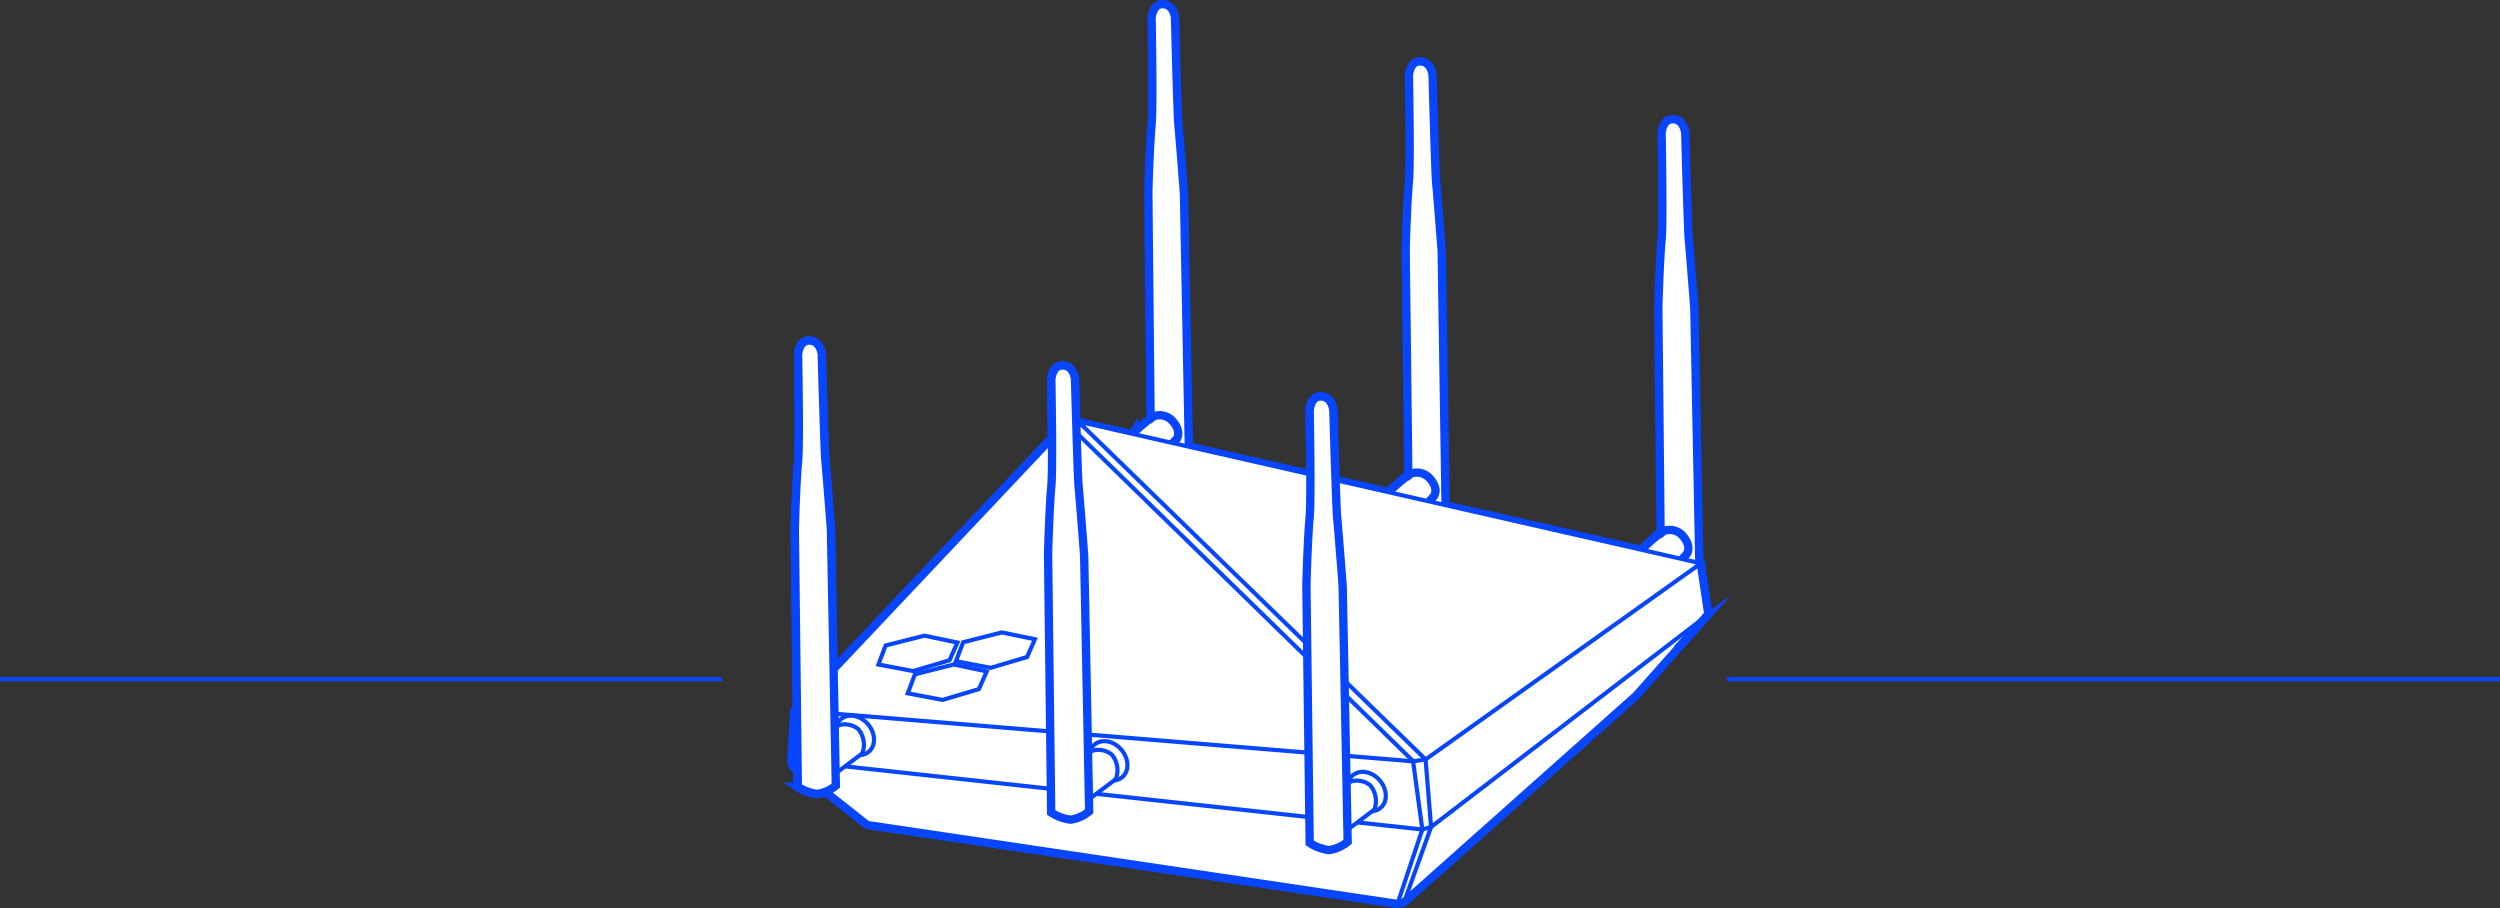 <svg xmlns="http://www.w3.org/2000/svg" viewBox="0 0 300 109.01"><rect x="0" y="0" width="300" height="109.01" fill="#333333" stroke="none"/><defs><style>.cls-1,.cls-3{fill:none;}.cls-1,.cls-2,.cls-3,.cls-4{stroke:#0745ff;}.cls-1,.cls-2,.cls-4{stroke-miterlimit:10;}.cls-1,.cls-3,.cls-4{stroke-width:0.5px;}.cls-2,.cls-4{fill:#fff;}.cls-3{stroke-linecap:round;stroke-linejoin:round;}</style></defs><title>Asset 1</title><g id="Layer_2" data-name="Layer 2"><g id="Layer_1-2" data-name="Layer 1"><line class="cls-1" x1="207.24" y1="81.5" x2="300" y2="81.5"/><line class="cls-1" y1="81.5" x2="86.64" y2="81.5"/><path class="cls-2" d="M205,73.71l-.91-6.11h-.17l-.6-30.6s-.54-7-.66-8.16-.43-12.9-.43-12.9-.16-1.68-1.55-1.63c-1.17,0-1.29,1.65-1.29,1.65s.2,10.79,0,12.81-.39,7.46-.39,8.4l.27,26.89-.12.1h-.09a.82.82,0,0,0-.25.11,1.25,1.25,0,0,0-.23.17l-1.14,1h0a1.53,1.53,0,0,0-.29.29h0A1.53,1.53,0,0,0,197,66l-23.53-5.36L173,30.08s-.54-7-.66-8.16S171.91,9,171.91,9s-.16-1.68-1.55-1.63c-1.17,0-1.29,1.65-1.29,1.65s.2,10.79,0,12.81-.39,7.46-.39,8.4L169,57.13l-.12.1h-.09a1.21,1.21,0,0,0-.48.28l-1.14,1h0a1.33,1.33,0,0,0-.44.55l-6.51-1.48c-.12-3.74-.25-8.4-.25-8.4s-.16-1.68-1.55-1.63c-1.17,0-1.29,1.65-1.29,1.65s.08,4.08.1,7.7l-14.57-3.32-.59-30.41s-.54-7-.66-8.16S141,2.11,141,2.11,140.87.5,139.48.5c-1.17,0-1.29,1.65-1.29,1.65s.2,10.79,0,12.81-.39,7.46-.39,8.4l.27,26.89-.12.1.45-.38h.09a2.07,2.07,0,0,1,2,.46c1.31,1.33.69,2.28.62,2.39h0l-.36.39v.18a11.09,11.09,0,0,1-1.37,1.35,2.07,2.07,0,0,1-2.67,0A2,2,0,0,1,136,52h0a.15.15,0,0,1-.07.12l-6.6-1.5h-.23c-.07-2.72-.14-5.11-.14-5.11s-.16-1.68-1.55-1.63c-1.17,0-1.29,1.65-1.29,1.65s.07,3.57.1,7L100,80.31,99.71,63.5s-.54-7-.66-8.16-.44-12.84-.44-12.84-.16-1.68-1.55-1.63c-1.17,0-1.29,1.65-1.29,1.65s.2,10.79,0,12.81-.39,7.46-.39,8.4L95.6,85l-.27.29-.39,6,.17.67.57.46v2a5.5,5.5,0,0,0,2.33.86A2.5,2.5,0,0,0,99,95l5.05,4,63.62,9.47.79-.17,27.84-24.78.49-.55,7.55-8.5-.07.05Z"/><path class="cls-2" d="M171.43,57.26a2.07,2.07,0,0,0-2-.46h-.09l-.45.38h-.09a20.15,20.15,0,0,0-1.86,1.6,2,2,0,0,0,.67,2.75h0a2.07,2.07,0,0,0,2.67,0,11.09,11.09,0,0,0,1.37-1.35V60l.36-.39h0C172.13,59.5,172.74,58.58,171.43,57.26Z"/><path class="cls-2" d="M201.78,64.14a2.07,2.07,0,0,0-2-.46h-.09l-.45.38h-.09a20.15,20.15,0,0,0-1.86,1.6,2,2,0,0,0,.59,2.77l.12.07a2.07,2.07,0,0,0,2.67,0A11.09,11.09,0,0,0,202,67.12v-.18l.36-.39h0C202.48,66.42,203.09,65.5,201.78,64.14Z"/><path class="cls-2" d="M140.56,50.38a2.07,2.07,0,0,0-2-.46h-.09l-.45.38h-.09a20.15,20.15,0,0,0-1.86,1.6,2,2,0,0,0,.67,2.75h0a2.07,2.07,0,0,0,2.67,0,11.09,11.09,0,0,0,1.37-1.35v-.18l.36-.39h0C141.26,52.66,141.87,51.7,140.56,50.38Z"/><polyline class="cls-1" points="205.02 73.71 171.73 99.24 168.47 108.33"/><line class="cls-1" x1="167.68" y1="108.5" x2="170.68" y2="99.54"/><polygon class="cls-3" points="170.68 99.54 169.57 91.36 95.37 85.25 94.98 91.26 170.68 99.54"/><polygon class="cls-1" points="105.41 79.74 106.27 77.46 110.92 76.28 114.89 77.11 113.94 79.23 109.58 80.53 105.41 79.74"/><polygon class="cls-1" points="108.93 83.2 109.79 80.92 114.44 79.74 118.41 80.57 117.47 82.69 113.1 83.99 108.93 83.2"/><polygon class="cls-1" points="114.71 79.35 115.58 77.07 120.22 75.89 124.19 76.71 123.25 78.84 118.88 80.14 114.71 79.35"/><ellipse class="cls-4" cx="164.01" cy="94.99" rx="2.06" ry="2.57" transform="translate(-22.31 129.76) rotate(-40.65)"/><ellipse class="cls-4" cx="133" cy="91.31" rx="2.06" ry="2.57" transform="translate(-27.39 108.67) rotate(-40.65)"/><path class="cls-4" d="M133.42,90.56a2.57,2.57,0,0,0-2.35-.47,45.05,45.05,0,0,0-3.45,3.78A1.77,1.77,0,0,0,128.9,96a2,2,0,0,0,2-.25h0l2.82-2.12a.75.75,0,0,0,.27-.42A2.93,2.93,0,0,0,133.42,90.56Z"/><path class="cls-4" d="M164.44,94.25a2.57,2.57,0,0,0-2.35-.47,45,45,0,0,0-3.45,3.78,1.77,1.77,0,0,0,1.28,2.1,2,2,0,0,0,2-.25h0l2.82-2.12a.75.75,0,0,0,.27-.42A2.93,2.93,0,0,0,164.44,94.25Z"/><ellipse class="cls-4" cx="102.6" cy="88.25" rx="2.06" ry="2.57" transform="translate(-32.74 88.13) rotate(-40.65)"/><polygon class="cls-4" points="171.07 91.13 204.11 67.6 129.38 50.58 171.07 91.13"/><line class="cls-3" x1="127.96" y1="50.74" x2="169.6" y2="91.36"/><path class="cls-2" d="M157.16,101.15a5.5,5.5,0,0,0,2.33.86,4.51,4.51,0,0,0,2.23-1l-.6-30.71s-.54-7-.66-8.16S160,49.21,160,49.21s-.16-1.68-1.55-1.63c-1.17,0-1.29,1.65-1.29,1.65s.2,10.79,0,12.81-.39,7.46-.39,8.4Z"/><path class="cls-2" d="M126.14,97.5a5.5,5.5,0,0,0,2.33.86,4.51,4.51,0,0,0,2.23-1l-.6-30.71s-.54-7-.66-8.16-.44-13-.44-13-.16-1.68-1.55-1.63c-1.17,0-1.29,1.65-1.29,1.65s.2,10.79,0,12.81-.39,7.46-.39,8.4Z"/><line class="cls-1" x1="171.07" y1="91.13" x2="171.73" y2="99.24"/><path class="cls-4" d="M103,87.5a2.57,2.57,0,0,0-2.35-.47,45,45,0,0,0-3.45,3.78,1.77,1.77,0,0,0,1.28,2.1,2,2,0,0,0,2-.25h0l2.82-2.12a.75.75,0,0,0,.27-.42A2.93,2.93,0,0,0,103,87.5Z"/><line class="cls-3" x1="169.58" y1="91.36" x2="171.07" y2="91.13"/><line class="cls-3" x1="170.68" y1="99.54" x2="171.73" y2="99.24"/><path class="cls-2" d="M95.74,94.41a5.5,5.5,0,0,0,2.33.86,4.51,4.51,0,0,0,2.23-1L99.71,63.5s-.54-7-.66-8.16-.44-12.84-.44-12.84-.16-1.68-1.55-1.63c-1.17,0-1.29,1.65-1.29,1.65s.2,10.79,0,12.81-.39,7.46-.39,8.4Z"/></g></g></svg>